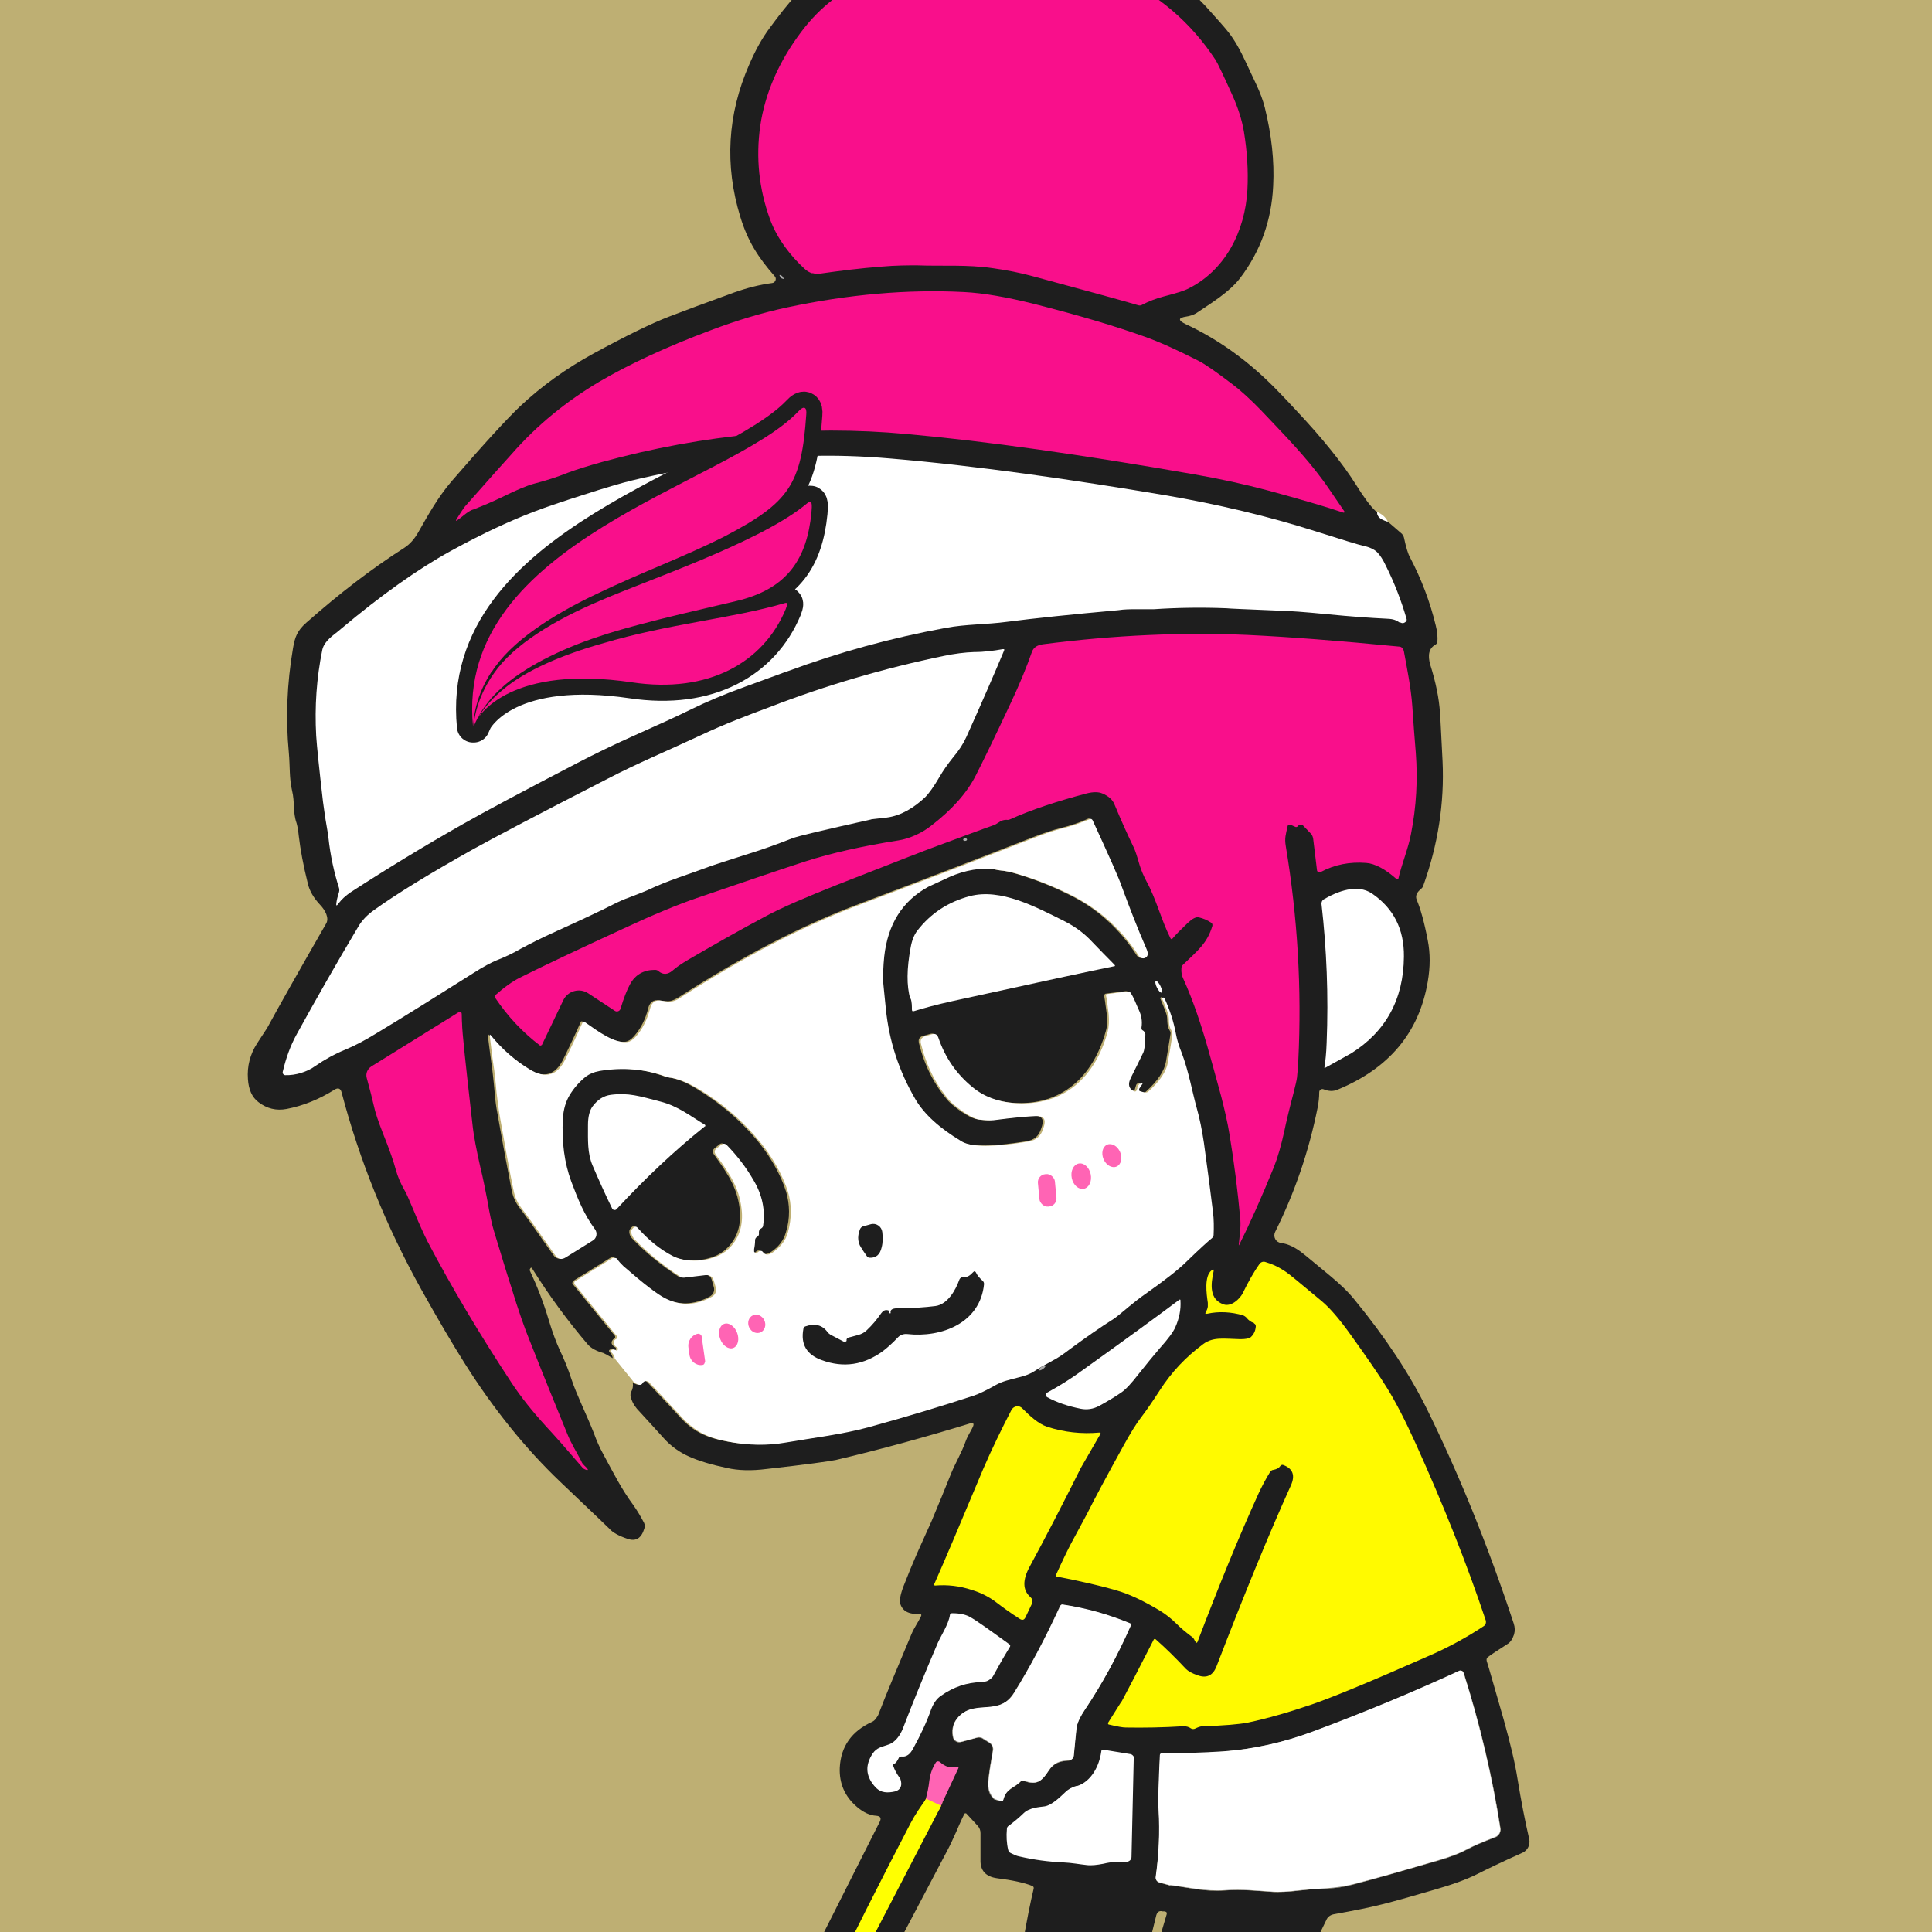 <?xml version="1.0" encoding="UTF-8"?>
<svg id="_レイヤー_2" data-name="レイヤー 2" xmlns="http://www.w3.org/2000/svg" xmlns:xlink="http://www.w3.org/1999/xlink" viewBox="0 0 60 60">
  <defs>
    <style>
      .cls-1, .cls-2, .cls-3, .cls-4 {
        fill: none;
      }

      .cls-5 {
        fill: #ffff01;
      }

      .cls-2 {
        stroke: gray;
      }

      .cls-2, .cls-3 {
        stroke-width: .24px;
      }

      .cls-6 {
        fill: #f90f8b;
      }

      .cls-7 {
        fill: #1e1e1e;
      }

      .cls-8 {
        clip-path: url(#clippath-2);
      }

      .cls-3 {
        stroke: #ffb15b;
      }

      .cls-9 {
        fill: #fff;
      }

      .cls-10 {
        fill: #fffa00;
      }

      .cls-11 {
        fill: #beaf73;
      }

      .cls-12 {
        fill: #ababab;
      }

      .cls-13 {
        fill: #ff64b4;
      }

      .cls-14 {
        clip-path: url(#clippath);
      }

      .cls-4 {
        stroke: #1e1e1e;
        stroke-linecap: round;
        stroke-linejoin: round;
      }
    </style>
    <clipPath id="clippath">
      <rect class="cls-1" width="60" height="60"/>
    </clipPath>
    <clipPath id="clippath-2">
      <path class="cls-1" d="M30.91,55.89s0,.02,0,.02t0,0s0,0,0-.02l.15.05s.07,0,.09-.04c.1-.36.34-.36.54-.57.03-.03.07-.04.11-.02.39.15.55,0,.75-.3.16-.24.33-.31.62-.33.09,0,.16-.07.17-.16.04-.38.06-.65.08-.81.02-.17.1-.37.26-.6.53-.79,1-1.67,1.43-2.62.02-.04,0-.06-.03-.07-.65-.27-1.34-.47-2.08-.58-.04,0-.06,0-.08.04-.45.99-.93,1.9-1.44,2.71-.44.7-1.15.24-1.65.67-.21.18-.29.41-.24.68.02.12.14.2.26.16l.52-.14s.09,0,.12.02l.24.15c.08.05.12.15.1.25-.06.33-.11.64-.14.92-.03.27.04.47.21.6ZM36.34,58.55s-.08.02-.11.02h0s.07,0,.12-.02c.57.07,1.08.21,1.7.16.55-.04,1.03.02,1.52.05.16,0,.43,0,.83-.05.22-.03.5-.05.81-.06.29-.01.55-.05.8-.12.59-.15,1.49-.41,2.7-.76.35-.1.64-.22.87-.34.2-.11.49-.23.86-.37.11-.04.17-.15.16-.27-.25-1.61-.63-3.22-1.14-4.83-.02-.06-.08-.09-.14-.06-1.41.65-2.91,1.28-4.53,1.88-.91.34-1.84.54-2.79.62-.64.05-1.27.07-1.9.06-.04,0-.06.02-.07.06-.04.85-.05,1.41-.04,1.7.04.69,0,1.38-.09,2.08-.01.08.04.15.12.17l.33.09ZM28.76,55.86c-.17.25-.34.49-.48.75-.93,1.77-1.83,3.55-2.7,5.35-.2.42-.4.73-.6.92-.14.14-.28.22-.41.23-.25.02-1.13.11-2.66.26-.84.08-1.67.27-2.51.4-.11.02-.23.05-.37.09-.18.06-.3.11-.34.16-.35.34-.24.64.04.98.44.54.97.99,1.56,1.35.13.08.38.14.52.13.37-.02.73-.03,1.07,0,.04,0,.07-.01.09-.04.39-.62.79-1.07,1.22-1.35.4-.27.97-.4,1.7-.39.11,0,.22.06.32.07.06,0,.06,0,.02-.04-.17-.12-.2-.27-.11-.46.35-.71.69-1.44,1-2.18l3.12-6.01.54-1.16s0-.06-.04-.05c-.19.05-.36,0-.53-.15-.04-.04-.1-.03-.13.02-.11.18-.18.34-.2.57-.02.19-.06.37-.11.56Z"/>
    </clipPath>
  </defs>
  <g id="_おとな" data-name="おとな">
    <g class="cls-14">
      <rect class="cls-11" width="60" height="60"/>
      <rect class="cls-1" width="60" height="60"/>
      <g>
        <path class="cls-7" d="M42.77,15.9c-.01.13.09.23.33.3l.44.38s.05.06.06.11c.07.32.13.52.19.62.35.67.62,1.37.8,2.12.05.19.06.36.05.5,0,.04-.03.07-.06.09-.2.11-.25.32-.16.63.17.54.27,1.03.3,1.48.02.25.04.76.08,1.51.06,1.3-.14,2.59-.6,3.87-.01.04-.04.07-.07.1-.14.11-.18.22-.13.34.11.26.23.67.34,1.25.08.4.08.83,0,1.29-.27,1.58-1.2,2.69-2.8,3.35-.14.06-.28.05-.43-.01-.07-.03-.14.02-.14.09,0,.17-.02.33-.05.48-.27,1.35-.71,2.64-1.32,3.86-.07.15.02.32.18.34.23.03.47.15.7.34.07.05.35.29.85.7.3.25.56.5.75.74.96,1.17,1.7,2.3,2.24,3.39.98,1.99,1.88,4.2,2.69,6.65.04.12.04.23.01.34-.05.15-.12.25-.21.3-.31.2-.51.33-.6.4-.04.03-.05.07-.04.12.08.25.25.86.53,1.83.2.72.35,1.33.43,1.85.11.67.23,1.29.36,1.85.04.18-.05.36-.21.43-.61.27-1.08.5-1.42.67-.32.16-.76.32-1.32.48-.43.12-1.46.44-2.23.59-.3.06-.6.12-.89.17-.1.02-.19.08-.23.18-.23.48-.47.96-.7,1.44-.06.13-.31.6-.75,1.42-.3.56-.54,1.07-.72,1.51-.14.34-.31.71-.53,1.1-.05.08-.1.2-.15.36-.06.18-.13.29-.21.34-.18.11-.62.39-1.32.85-.57.37-1.16.62-1.77.75-.71.16-1.53-.02-1.81-.77-.07-.18-.07-.35-.03-.5.07-.23.14-.49.32-.72.28-.36.57-.66.85-.89.23-.19.37-.35.42-.47.09-.23.16-.44.21-.62.1-.35.17-.58.22-.7.12-.33.2-.55.24-.68.23-.77.49-1.63.77-2.59.02-.06,0-.09-.07-.1h-.05c-.11-.03-.17.02-.2.12-.36,1.49-.78,2.93-1.26,4.33-.11.33-.35.5-.63.77-.15.14-.27.28-.36.42-.13.19-.28.35-.44.48-.34.26-.69.51-1.04.73-.4.25-.82.37-1.25.35-.77-.03-1.27-.49-.96-1.31.22-.57.55-1.06,1-1.48.17-.16.32-.68.37-.98.13-.73.26-1.49.4-2.28.14-.86.27-1.47.36-1.85.01-.04,0-.07-.04-.09-.25-.1-.62-.18-1.1-.24-.35-.05-.52-.24-.51-.57,0-.13,0-.2,0-.21,0-.12,0-.33,0-.62,0-.09-.03-.16-.08-.22l-.36-.39s-.04-.02-.06.01c-.02.04-.11.22-.25.55-.1.22-.18.4-.26.55-1.19,2.25-1.96,3.72-2.3,4.4-.13.26-.5,1.03-1.1,2.33-.12.26-.22.39-.39.6-.03.04-.03.07,0,.11.32.29.6.54.86.73.28.21.45.4.52.57.1.25.18.5.22.77.07.46-.06.92-.4,1.35-.41.53-.78,1-1.34,1.24-.75.33-1.5.31-2.25-.07-.57-.29-1.01-.7-1.33-1.22-.17-.28-.22-.53-.19-.84,0-.06-.04-.12-.11-.11-.38,0-.8-.01-1.24-.06-.26-.03-.54-.14-.82-.33-.77-.52-1.38-1.15-1.83-1.88-.4-.64.04-1.42.62-1.76.11-.07.26-.12.44-.15.19-.03.38-.12.61-.15.63-.1,1.25-.21,1.88-.31.48-.08.85-.04,1.32-.12.39-.07.87-.11,1.43-.12.13,0,.24-.04.34-.12.06-.05.13-.14.2-.28.91-1.8,1.82-3.61,2.74-5.43.06-.12.02-.18-.11-.19-.19-.01-.39-.1-.59-.27-.38-.32-.56-.73-.54-1.22.03-.66.37-1.14,1.01-1.43.04-.02.08-.05.12-.11.03-.04.06-.08.08-.14.2-.53.55-1.36,1.02-2.48.08-.19.21-.37.29-.54.03-.06,0-.08-.05-.08-.33.02-.52-.09-.59-.31-.03-.11,0-.29.1-.55.14-.36.28-.7.42-1.02.23-.51.38-.85.45-1,.21-.5.42-1.01.62-1.51.12-.29.32-.63.44-.97.07-.19.15-.29.22-.44.05-.11.02-.15-.1-.11-1.37.42-2.75.8-4.15,1.13-.19.04-.9.14-2.15.28-.47.06-.88.05-1.23-.03-.48-.1-.88-.22-1.19-.36-.29-.13-.56-.32-.79-.58-.14-.16-.42-.46-.82-.9-.1-.12-.17-.25-.2-.41,0-.04,0-.08.02-.11.05-.09.07-.19.05-.3.12.09.2.09.25.01.04-.07.14-.08.2-.02.59.62.92.98,1,1.07.43.48.86.66,1.45.77.62.12,1.22.13,1.79.03.86-.14,1.75-.24,2.59-.48,1.2-.33,2.28-.66,3.26-.98.15-.05.37-.16.68-.33.22-.13.39-.16.69-.23.21-.05.38-.12.51-.2.1-.06.29-.17.57-.33.14-.08.32-.2.54-.36.45-.33.9-.65,1.36-.94.06-.04.22-.17.47-.38.16-.13.32-.26.48-.37.61-.43,1.05-.78,1.32-1.04.4-.39.65-.63.77-.71.03-.02.05-.06.05-.1.02-.24.01-.48-.02-.71-.06-.49-.16-1.21-.28-2.14-.05-.39-.13-.76-.23-1.11-.13-.46-.25-1.14-.46-1.69-.08-.22-.14-.41-.18-.59-.08-.38-.2-.75-.36-1.12,0-.02-.02-.02-.04-.01l-.03.02s0,0,0,.01c.08.18.14.34.19.48.06.17-.01.34.11.53.02.03.03.07.02.11-.03.17-.07.45-.14.85-.05.29-.26.6-.62.93-.03.03-.07.03-.1.02l-.14-.04s-.06-.04-.03-.08l.08-.12c.04-.05.02-.07-.03-.04-.01,0-.02,0-.04.01-.03.01-.04.03-.05.06l-.04.13s-.04.05-.08.04c-.17-.07-.21-.21-.1-.42.14-.26.26-.52.38-.77.04-.08.06-.27.07-.58,0-.04-.02-.08-.05-.1l-.03-.02s-.04-.05-.04-.09c.03-.19,0-.37-.08-.54-.09-.19-.15-.38-.26-.54-.02-.03-.05-.04-.09-.04l-.63.08s-.05.03-.04.06c.01.05.04.24.08.56.02.21.02.39-.03.55-.39,1.39-1.36,2.32-2.88,2.22-.52-.04-.96-.2-1.32-.5-.5-.41-.85-.92-1.06-1.54-.03-.1-.1-.13-.2-.1l-.21.06c-.12.03-.16.11-.13.23.17.69.47,1.28.9,1.78.12.14.63.54.91.58.19.03.34.04.44.02.61-.07,1.05-.12,1.32-.13.23-.01.32.1.25.32l-.03.09c-.07.22-.21.34-.44.38-1.09.18-1.78.18-2.08,0-.69-.41-1.16-.85-1.44-1.31-.51-.87-.82-1.81-.92-2.82-.05-.51-.08-.77-.08-.8-.01-.23,0-.5.03-.81.11-1,.56-1.72,1.37-2.17.06-.03.28-.13.67-.31.44-.2,1-.31,1.39-.23.11.02.19.04.26.04.11.02.2.03.27.05.59.16,1.21.39,1.85.71.86.42,1.56,1.05,2.1,1.89.04.06.12.09.19.06.09-.04.11-.13.05-.27-.27-.64-.53-1.29-.77-1.94-.1-.26-.4-.95-.91-2.07-.02-.04-.05-.05-.09-.03-.26.12-.54.21-.86.29-.24.06-.54.16-.92.31-1.38.54-3.14,1.22-5.29,2.03-1.82.68-3.68,1.65-5.6,2.89-.24.15-.33.17-.61.12-.2-.04-.32.05-.37.24-.08.34-.23.63-.44.87-.09.1-.18.16-.26.17-.41.05-.89-.3-1.33-.62-.03-.02-.06-.02-.07.02-.07.16-.24.54-.53,1.13-.25.52-.62.62-1.11.32-.46-.28-.85-.63-1.2-1.05-.03-.04-.04-.03-.04.01.04.34.09.69.14,1.07.01.1.04.32.07.68.02.25.05.48.09.68.18,1.02.33,1.81.44,2.37.04.21.12.38.23.53.23.3.58.79,1.06,1.48.09.13.2.15.33.07l.85-.53c.12-.07.15-.23.06-.34-.34-.45-.53-.93-.74-1.49-.21-.57-.3-1.22-.26-1.96.02-.28.08-.52.21-.72.14-.23.31-.42.51-.58.11-.08.25-.14.42-.17.72-.12,1.4-.07,2.05.17.05.02.11.03.17.04.29.05.53.16.82.33.78.47,1.44,1.04,1.99,1.72.36.45.67,1.01.82,1.49.12.41.13.83,0,1.26-.07.26-.23.46-.45.61-.14.1-.25.1-.33,0-.02-.03-.06-.04-.1-.03-.02,0-.04.02-.07.05-.02.02-.05.02-.07,0-.01,0-.02-.02-.03-.03,0-.02,0-.04,0-.08.02-.09.04-.19.03-.28,0-.04.02-.07.05-.09.01,0,.02-.02.03-.02.03-.02.05-.06.04-.1,0-.07.02-.12.07-.15.03-.02.05-.05.06-.09.07-.48-.03-.95-.3-1.41-.23-.39-.5-.75-.82-1.08-.06-.06-.13-.07-.19-.01l-.13.1c-.07.06-.08.12-.03.2.47.65.76,1.1.81,1.79.03.47-.11.85-.43,1.15-.4.38-1.22.46-1.71.21-.39-.2-.76-.49-1.09-.87-.05-.06-.1-.06-.15,0-.03.03-.04.06-.05.07-.02.09.01.19.09.27.41.43.89.82,1.44,1.18.03.02.07.03.1.02l.67-.08c.14-.02.23.04.26.18l.06.21c.03.11-.02.22-.12.28-.49.27-.98.29-1.45.05-.23-.12-.67-.45-1.3-1-.08-.07-.15-.15-.19-.22-.03-.05-.1-.07-.15-.03l-1.16.72s-.04.06-.02.09l1.32,1.62s.01.04,0,.06c0,0-.01.02-.02.02-.04.02-.06.05-.08.09-.02.07.01.13.12.19,0,0,.01.01.01.03,0,.01,0,.03-.01.04,0,.02-.02.03-.04.01-.05-.03-.09-.04-.13-.02-.04.02-.05.04-.02.08.06.06.09.12.1.19-.15-.09-.25-.14-.29-.16-.22-.06-.38-.15-.48-.26-.64-.75-1.21-1.53-1.73-2.36-.02-.04-.04-.04-.06-.01l-.02.04s0,.02,0,.02c.23.49.43,1,.59,1.54.12.4.24.71.34.93.13.27.26.58.37.92.15.46.47,1.1.69,1.66.09.25.19.47.29.65.34.63.57,1.09.93,1.58.13.18.24.37.34.56.03.06.03.12.01.18-.09.3-.26.41-.52.32-.27-.09-.47-.2-.57-.32-.03-.03-.54-.52-1.52-1.45-1.09-1.04-2.07-2.26-2.95-3.65-.38-.6-.84-1.38-1.37-2.33-1.1-1.98-1.92-4.02-2.47-6.11-.03-.13-.11-.16-.22-.09-.48.3-.97.5-1.49.6-.32.06-.61-.01-.87-.21-.2-.15-.31-.39-.33-.72-.03-.4.07-.77.28-1.1.21-.32.32-.49.32-.49.33-.61.94-1.69,1.83-3.24.1-.17-.03-.41-.18-.57-.21-.22-.34-.45-.39-.67-.14-.56-.23-1.05-.28-1.47-.02-.21-.05-.34-.07-.41-.12-.34-.05-.65-.14-1.01-.09-.39-.06-.73-.1-1.18-.1-1.05-.06-2.13.13-3.24.06-.35.13-.54.41-.79,1.02-.9,2.03-1.68,3.05-2.33.17-.11.31-.27.43-.48.28-.49.6-1.08,1.04-1.59,1.01-1.17,1.72-1.94,2.12-2.32.68-.64,1.44-1.18,2.28-1.64,1.03-.56,1.81-.94,2.33-1.14.44-.17,1.11-.42,2.02-.75.42-.15.82-.25,1.2-.3.1-.01.15-.14.08-.21-.51-.58-.84-1.09-1.07-1.85-.49-1.6-.4-3.18.28-4.73.19-.44.4-.82.64-1.14.54-.73,1.08-1.43,1.87-1.85.34-.18.55-.3.64-.34.22-.11.44-.2.67-.27,1.47-.44,2.98-.69,4.53-.73.28,0,.51,0,.67.03.32.05.56.02.88.13.87.28,1.47.49,1.8.64.47.2,1.02.54,1.66.99.27.19.54.44.81.73.37.41.61.68.71.81.19.24.37.56.54.93.24.53.47.93.59,1.41.21.85.3,1.66.26,2.43-.05,1.07-.39,2.03-1.03,2.87-.33.43-.89.77-1.35,1.08-.09.06-.23.1-.31.11-.27.04-.27.12-.02.24.92.43,1.77,1.02,2.55,1.77.2.19.49.49.86.89.84.89,1.46,1.67,1.87,2.32.25.4.45.67.6.81ZM30.91,55.89s0,.02,0,.02t0,0s0,0,0-.02l.15.05s.07,0,.09-.04c.1-.36.34-.36.54-.57.03-.03.07-.04.11-.02.39.15.55,0,.75-.3.16-.24.33-.31.62-.33.09,0,.16-.07.17-.16.04-.38.06-.65.08-.81.02-.17.1-.37.26-.6.53-.79,1-1.67,1.43-2.62.02-.04,0-.06-.03-.07-.65-.27-1.34-.47-2.08-.58-.04,0-.06,0-.08.04-.45.99-.93,1.9-1.44,2.71-.44.7-1.15.24-1.65.67-.21.18-.29.41-.24.68.02.12.14.2.26.16l.52-.14s.09,0,.12.02l.24.15c.08.05.12.15.1.25-.06.33-.11.64-.14.92-.03.27.04.47.21.6ZM36.34,58.55s-.08.02-.11.02h0s.07,0,.12-.02c.57.07,1.08.21,1.7.16.55-.04,1.03.02,1.52.05.16,0,.43,0,.83-.05.22-.03.5-.05.81-.06.29-.01.55-.05.8-.12.59-.15,1.49-.41,2.7-.76.35-.1.64-.22.87-.34.2-.11.49-.23.86-.37.11-.04.17-.15.16-.27-.25-1.61-.63-3.22-1.14-4.83-.02-.06-.08-.09-.14-.06-1.41.65-2.91,1.28-4.53,1.88-.91.34-1.84.54-2.79.62-.64.05-1.27.07-1.9.06-.04,0-.06.02-.07.06-.04.85-.05,1.41-.04,1.7.04.69,0,1.38-.09,2.08-.01.08.04.15.12.17l.33.09Z"/>
        <g class="cls-8">
          <g>
            <path class="cls-2" d="M30.91,55.89l.15.05s.07,0,.09-.04c.1-.36.34-.36.54-.57.03-.03.07-.04.11-.02.39.15.55,0,.75-.3.16-.24.33-.31.62-.33.09,0,.16-.07.17-.16.04-.38.06-.65.08-.81.02-.17.1-.37.26-.6.53-.79,1-1.67,1.43-2.62.02-.04,0-.06-.03-.07-.65-.27-1.34-.47-2.08-.58-.04,0-.06,0-.08.04-.45.99-.93,1.9-1.44,2.71-.44.7-1.15.24-1.65.67-.21.18-.29.41-.24.68.02.12.14.2.26.16l.52-.14s.09,0,.12.02l.24.15c.08.05.12.15.1.25-.06.33-.11.64-.14.92-.03.27.04.47.21.6" vector-effect="non-scaling-stroke"/>
            <path class="cls-2" d="M36.34,58.55c.57.07,1.08.21,1.7.16.55-.04,1.03.02,1.52.05.16,0,.43,0,.83-.05.22-.03.5-.05.81-.06.29-.01.55-.05.8-.12.59-.15,1.49-.41,2.7-.76.35-.1.64-.22.87-.34.2-.11.49-.23.86-.37.11-.04.17-.15.16-.27-.25-1.61-.63-3.22-1.14-4.83-.02-.06-.08-.09-.14-.06-1.41.65-2.91,1.28-4.53,1.88-.91.34-1.84.54-2.79.62-.64.05-1.27.07-1.9.06-.04,0-.06.02-.07.06-.04.85-.05,1.41-.04,1.7.04.69,0,1.38-.09,2.08-.01.08.04.15.12.17l.33.09" vector-effect="non-scaling-stroke"/>
            <path class="cls-3" d="M29.22,56.09l-.47-.22" vector-effect="non-scaling-stroke"/>
          </g>
        </g>
        <path class="cls-6" d="M25.23,8.49c-.1-.03-.18-.08-.24-.14-.43-.39-.86-.94-1.08-1.55-.34-.94-.44-1.9-.3-2.89.15-1.01.57-1.99,1.28-2.93.59-.78,1.3-1.32,2.11-1.62,1.16-.42,2.34-.69,3.54-.8.76-.07,1.46-.07,2.1,0,.23.03.58.13,1.06.3.44.16.78.29,1.01.4,1.25.56,2.27,1.43,3.04,2.6.06.09.23.45.52,1.09.18.4.3.78.36,1.13.1.61.14,1.21.11,1.81-.07,1.29-.69,2.52-1.87,3.09-.1.05-.35.13-.74.23-.23.06-.46.15-.67.26-.04.02-.07.02-.11.01-.4-.12-1.49-.42-3.27-.9-.4-.11-.81-.19-1.24-.25-.8-.12-1.57-.06-2.36-.09-.29,0-.66,0-1.11.04-.65.05-1.29.13-1.92.22-.07.01-.15,0-.22-.02Z"/>
        <path class="cls-12" d="M24.27,8.56s.03.02.04.04c.04.06.04.08-.02.05-.02,0-.03-.02-.05-.04-.05-.07-.04-.09.03-.05Z"/>
        <path class="cls-6" d="M14.67,15.83c-.17.07-.31.22-.46.32-.05.04-.06.03-.03-.03.13-.21.22-.34.25-.38.76-.86,1.25-1.41,1.47-1.65.78-.89,1.69-1.63,2.72-2.24.92-.54,2.08-1.08,3.47-1.6.82-.31,1.6-.54,2.34-.7,1.92-.41,3.76-.57,5.51-.48.61.03,1.34.16,2.18.37,1.38.35,2.52.69,3.44,1.02.45.16,1,.41,1.65.74.2.1.55.34,1.06.73.29.22.58.49.89.81.74.78,1.36,1.41,1.92,2.17.08.1.3.43.67.97.01.02,0,.05-.03.04-.59-.2-1.36-.42-2.31-.68-.75-.2-1.52-.37-2.33-.51-3.49-.61-6.46-1.03-8.91-1.25-3.14-.29-6.31,0-9.48.87-.43.12-.78.23-1.05.33-.35.14-.7.25-1.05.34-.22.06-.54.19-.96.4-.29.14-.61.28-.95.41Z"/>
        <path class="cls-9" d="M43.49,19.35c-.17-.12-.25-.13-.5-.14-.41-.02-1.01-.06-1.82-.14-.61-.06-1.12-.1-1.54-.11-.96-.04-1.47-.06-1.54-.07-.75-.03-1.51-.02-2.26.03-.02,0-.2,0-.55,0-.18,0-.36,0-.55.03-1.45.13-2.6.25-3.45.36-.67.09-1.27.07-1.91.19-1.69.31-3.33.76-4.92,1.35-.02,0-.46.17-1.32.48-.64.23-1.2.47-1.67.7-.42.21-1.02.48-1.78.82-.65.29-1.24.58-1.76.85-1.71.89-2.89,1.52-3.54,1.89-1.18.67-2.35,1.38-3.49,2.12-.16.11-.28.22-.37.34-.07.1-.09.09-.07-.03.01-.08.04-.19.08-.32.01-.04.01-.08,0-.12-.15-.47-.27-1-.33-1.57,0-.06-.04-.24-.09-.56-.02-.14-.05-.33-.08-.56-.12-1.04-.19-1.72-.21-2.04-.05-.9.01-1.79.19-2.67.03-.15.15-.31.37-.48.1-.08.17-.13.21-.17,1.25-1.05,2.39-1.86,3.41-2.42,1-.55,1.87-.95,2.61-1.23.37-.14.87-.31,1.5-.51.68-.22,1.19-.37,1.52-.45,1.83-.44,3.69-.69,5.59-.76.69-.02,1.5,0,2.44.08,2.73.23,5.67.66,8.53,1.14,1.63.28,3.19.65,4.67,1.12.85.27,1.34.42,1.48.45.19.04.34.11.43.2.09.09.18.23.27.42.27.54.48,1.09.64,1.64.02.05,0,.09-.05.12-.05.03-.09.03-.14,0Z"/>
        <path class="cls-9" d="M42.77,15.9c.16.07.27.17.33.3-.23-.06-.34-.16-.33-.3Z"/>
        <path class="cls-6" d="M40.33,25.63l-.02.03s-.05.04-.08.02l-.16-.07s-.07,0-.08.04c-.06.27-.1.38-.06.62.37,2.22.5,4.44.39,6.67-.01.23-.03.4-.04.52-.01.09-.05.25-.11.49-.15.57-.24.96-.28,1.16-.1.46-.21.84-.33,1.14-.39.96-.75,1.76-1.08,2.42,0,0-.01,0-.01,0,.02-.25.07-.52.05-.79-.08-.89-.19-1.76-.33-2.61-.07-.44-.17-.85-.27-1.24-.21-.76-.31-1.14-.32-1.16-.27-.99-.55-1.81-.85-2.47-.05-.1-.07-.21-.06-.33,0-.04.02-.08.05-.11.47-.45.75-.67.91-1.2.01-.04,0-.08-.03-.1-.13-.09-.26-.14-.39-.17-.09-.02-.2.04-.34.17-.21.2-.37.36-.47.48-.03.04-.05.03-.07,0-.29-.58-.44-1.21-.74-1.76-.09-.17-.17-.35-.22-.52-.08-.28-.14-.46-.18-.54-.18-.37-.38-.81-.6-1.34-.06-.15-.19-.26-.38-.34-.12-.05-.28-.05-.48,0-.91.24-1.7.5-2.37.8-.04.02-.08.03-.12.02-.08,0-.15.02-.21.06-.08.05-.14.09-.17.1-.4.14-1.04.38-1.93.71-.19.07-.37.14-.52.2-.04.01-.84.33-2.41.94-.98.39-1.73.71-2.23.98-.81.43-1.6.88-2.39,1.34-.24.14-.41.26-.51.35-.15.13-.3.14-.44.02-.03-.03-.07-.04-.11-.04-.35,0-.61.15-.77.44-.1.18-.2.44-.3.77-.02.07-.11.11-.18.06l-.82-.54c-.27-.18-.64-.08-.78.22l-.66,1.38s-.04.03-.06.02c-.54-.41-1-.9-1.39-1.48-.02-.04-.02-.07.01-.09.27-.24.52-.42.76-.54.74-.37,1.82-.88,3.23-1.53.9-.42,1.65-.73,2.26-.94,1.55-.53,2.67-.91,3.38-1.14.78-.25,1.74-.47,2.88-.65.33-.05.72-.22,1.01-.45.64-.49,1.11-1.01,1.39-1.56.23-.45.6-1.21,1.1-2.28.25-.53.47-1.06.65-1.57.05-.13.15-.2.33-.23,2.24-.29,4.37-.38,6.39-.29,1.27.06,2.83.18,4.67.36.09,0,.14.06.16.15.09.49.22,1.13.26,1.69.03.48.07.97.11,1.47.06.82.02,1.65-.15,2.51-.08.44-.3.97-.39,1.38,0,.04-.03.04-.06.02-.35-.31-.67-.48-.94-.5-.51-.04-.98.05-1.41.28-.05.03-.12,0-.12-.06l-.12-.99s-.02-.08-.05-.12l-.27-.28s-.07-.04-.1,0Z"/>
        <path class="cls-9" d="M8.78,33.29c.1-.43.24-.82.44-1.18.59-1.07,1.22-2.18,1.9-3.32.12-.21.29-.38.5-.53.71-.51,1.74-1.14,3.08-1.89.65-.36,2.03-1.09,4.16-2.18.92-.48,1.86-.87,2.91-1.36.72-.34,1.46-.62,2.13-.87,1.76-.68,3.57-1.21,5.41-1.59.34-.07.65-.11.94-.12.32,0,.61-.04.89-.09.05,0,.06,0,.04.05-.28.67-.67,1.57-1.17,2.68-.09.2-.23.42-.41.63-.16.2-.31.41-.43.62-.17.29-.32.5-.44.62-.33.31-.73.57-1.19.63-.32.04-.49.05-.49.06-1.43.32-2.26.51-2.46.59-.48.19-.96.36-1.45.51-.56.18-.94.3-1.13.37-.64.24-1.26.42-1.91.73-.09.04-.27.11-.53.21-.2.07-.37.15-.53.23-.39.2-.97.47-1.74.82-.49.22-.86.41-1.12.55-.24.14-.49.26-.75.36-.17.07-.42.2-.73.4-1.08.68-2.08,1.31-3.01,1.87-.36.22-.68.39-.95.5-.34.14-.65.31-.94.51-.26.19-.62.3-.94.29-.05,0-.09-.05-.08-.1Z"/>
        <path class="cls-9" d="M19.68,42.92l-.59-.73c0-.07-.04-.13-.1-.19-.03-.03-.02-.06.02-.08.04-.02.08-.01.13.02.02.01.03,0,.04-.01,0-.02.01-.03.01-.04,0-.01,0-.02-.01-.03-.1-.06-.14-.12-.12-.19.01-.04.04-.07.08-.09.01,0,.02-.01.02-.02.01-.02,0-.04,0-.06l-1.32-1.62s-.02-.07.02-.09l1.16-.72s.12-.02.15.03c.04.07.11.14.19.22.63.55,1.06.88,1.3,1,.47.24.95.23,1.45-.05.1-.05.15-.17.12-.28l-.06-.21c-.04-.13-.12-.19-.26-.18l-.67.08s-.07,0-.1-.02c-.55-.36-1.03-.75-1.44-1.18-.07-.08-.11-.18-.09-.27,0-.01.02-.04.05-.07.05-.06.1-.06.15,0,.34.38.7.67,1.09.87.49.25,1.31.16,1.71-.21.32-.3.46-.68.43-1.15-.05-.69-.33-1.14-.81-1.79-.05-.07-.05-.14.03-.2l.13-.1c.07-.06.13-.05.19.01.31.32.59.68.82,1.08.27.45.37.92.3,1.41,0,.04-.03.07-.06.09-.06.03-.08.09-.07.15,0,.04,0,.07-.04.1,0,0-.02.01-.03.02-.03.02-.05.06-.05.09,0,.09-.01.19-.03.28,0,.03,0,.06,0,.08,0,.01.01.02.03.03.03.02.05.01.07,0,.03-.03.05-.04.07-.05.04-.01.08,0,.1.03.08.11.18.11.33,0,.22-.16.38-.35.45-.61.12-.44.12-.86,0-1.26-.15-.48-.46-1.04-.82-1.49-.55-.68-1.21-1.26-1.99-1.72-.29-.17-.54-.28-.82-.33-.06,0-.11-.02-.17-.04-.65-.23-1.33-.29-2.05-.17-.17.03-.31.09-.42.17-.2.16-.37.35-.51.58-.12.2-.19.44-.21.72-.04.74.05,1.39.26,1.96.21.56.4,1.03.74,1.49.08.11.05.27-.06.34l-.85.53c-.13.08-.24.06-.33-.07-.48-.69-.83-1.18-1.06-1.48-.11-.15-.19-.32-.23-.53-.12-.56-.26-1.35-.44-2.37-.03-.2-.06-.43-.09-.68-.03-.36-.06-.58-.07-.68-.06-.38-.1-.74-.14-1.07,0-.05,0-.05.04-.01.34.42.74.77,1.2,1.05.49.3.86.2,1.11-.32.29-.59.46-.97.53-1.13.02-.04.04-.04.07-.02.44.31.93.67,1.33.62.08-.01.17-.07.26-.17.21-.24.35-.53.44-.87.05-.2.17-.28.37-.24.28.05.37.04.61-.12,1.92-1.24,3.78-2.21,5.6-2.89,2.15-.81,3.91-1.49,5.29-2.03.38-.15.68-.25.92-.31.32-.08.6-.18.86-.29.04-.02.07,0,.09.03.51,1.11.82,1.8.91,2.07.24.65.49,1.3.77,1.94.06.14.04.23-.05.27-.07.03-.15,0-.19-.06-.54-.83-1.24-1.46-2.1-1.89-.64-.32-1.26-.55-1.85-.71-.07-.02-.16-.03-.27-.05-.07,0-.16-.02-.26-.04-.39-.07-.94.03-1.39.23-.39.18-.61.28-.67.31-.81.44-1.26,1.17-1.37,2.17-.03.3-.04.57-.03.81,0,.03.03.29.08.8.1,1.01.41,1.95.92,2.82.27.46.75.9,1.44,1.31.3.18.99.18,2.08,0,.22-.04.37-.16.44-.38l.03-.09c.07-.22-.01-.33-.25-.32-.27.01-.71.05-1.32.13-.11.01-.26,0-.44-.02-.28-.04-.79-.45-.91-.58-.43-.49-.73-1.09-.9-1.78-.03-.12.02-.19.13-.23l.21-.06c.1-.03.16,0,.2.1.21.62.56,1.13,1.06,1.54.36.3.8.46,1.32.5,1.53.1,2.5-.82,2.88-2.22.04-.16.05-.34.03-.55-.04-.32-.06-.51-.08-.56-.01-.04,0-.06.04-.06l.63-.08s.06,0,.09.04c.11.16.17.35.26.54.08.17.11.35.08.54,0,.04,0,.07.04.09l.03.02s.05.06.05.1c0,.31-.03.5-.07.58-.12.25-.25.51-.38.77-.1.2-.07.34.1.42.04.02.07,0,.08-.04l.04-.13s.03-.04.05-.06c.01,0,.02,0,.04-.01.06-.03.07-.01.03.04l-.08.12s-.02.07.03.08l.14.04s.07,0,.1-.02c.37-.33.58-.64.62-.93.07-.4.12-.69.14-.85,0-.04,0-.08-.02-.11-.13-.19-.06-.35-.11-.53-.05-.14-.11-.3-.19-.48,0,0,0,0,0-.01l.03-.02s.03,0,.04.01c.17.37.29.74.36,1.12.03.17.09.37.18.59.21.55.33,1.22.46,1.69.1.35.17.71.23,1.11.13.94.22,1.65.28,2.14.03.23.03.47.02.71,0,.04-.02.07-.05.1-.11.09-.37.32-.77.71-.27.27-.71.61-1.32,1.04-.16.11-.32.24-.48.37-.25.21-.41.34-.47.38-.46.29-.91.61-1.36.94-.22.17-.4.29-.54.36-.28.15-.47.26-.57.33-.12.08-.29.15-.51.2-.3.08-.47.11-.69.23-.3.17-.53.28-.68.33-.98.32-2.06.65-3.26.98-.84.23-1.73.33-2.59.48-.57.1-1.17.09-1.79-.03-.59-.11-1.01-.29-1.45-.77-.08-.09-.42-.45-1-1.07-.06-.06-.16-.05-.2.02-.04.08-.13.08-.25-.01Z"/>
        <ellipse class="cls-12" cx="29.97" cy="26.07" rx=".06" ry=".04" transform="translate(-1.33 1.62) rotate(-3.02)"/>
        <path class="cls-9" d="M41.13,33.16s-.01,0,0,0c.03-.19.06-.45.07-.77.06-1.48,0-2.92-.16-4.32,0-.06.02-.11.07-.14.43-.25,1.04-.49,1.5-.18.67.46,1,1.11.99,1.96-.01,1.32-.56,2.33-1.65,3.01-.01,0-.28.16-.81.45Z"/>
        <path class="cls-9" d="M28.27,31.02c-.12-.41-.11-.94.01-1.59.04-.23.11-.4.21-.53.41-.53.95-.89,1.63-1.07.96-.25,2.04.33,2.96.79.29.15.54.33.75.54.31.32.56.58.78.8.03.03.02.05-.02.05-.65.13-2.32.49-5.01,1.08-.5.11-.9.22-1.19.31-.05.02-.07,0-.07-.05,0-.1,0-.24-.04-.34Z"/>
        <ellipse class="cls-9" cx="35.99" cy="30.64" rx=".06" ry=".2" transform="translate(-9.88 19.22) rotate(-26.42)"/>
        <path class="cls-6" d="M18.06,45.4c.05.1.14.15.18.21.03.04.02.05-.03.04-.06-.02-.09-.04-.11-.06-.49-.57-.87-1-1.14-1.29-.42-.46-.78-.91-1.07-1.35-1-1.52-1.87-2.98-2.61-4.39-.11-.22-.26-.54-.43-.96-.15-.35-.24-.57-.29-.64-.12-.21-.21-.42-.27-.64-.06-.23-.19-.61-.4-1.13-.14-.36-.24-.65-.28-.85-.05-.22-.12-.5-.22-.86-.04-.14.02-.28.14-.36l2.69-1.67c.08-.05.12-.03.12.06,0,.17.01.26.01.28,0,.23.11,1.26.32,3.1.04.39.13.84.25,1.37.09.36.15.69.21.99.08.47.15.79.21.98.2.65.37,1.23.54,1.75.21.69.41,1.27.6,1.73.43,1.09.82,2.04,1.15,2.85.11.27.29.56.43.83Z"/>
        <path class="cls-9" d="M21.89,34.98c-.94.75-1.85,1.61-2.74,2.57-.04.05-.12.03-.14-.02-.23-.47-.43-.92-.61-1.34-.16-.39-.14-.76-.14-1.25,0-.26.05-.46.15-.59.16-.21.34-.32.56-.35.55-.07.89.04,1.54.21.55.14.93.45,1.38.72.02.01.02.04,0,.06Z"/>
        <ellipse class="cls-12" cx="32.28" cy="34.77" rx="0" ry=".01" transform="translate(-15.15 33.44) rotate(-45.52)"/>
        <ellipse class="cls-13" cx="34.53" cy="35.89" rx=".28" ry=".37" transform="translate(-11.32 16.44) rotate(-23.12)"/>
        <ellipse class="cls-13" cx="33.58" cy="36.52" rx=".3" ry=".4" transform="translate(-6.77 7.66) rotate(-11.82)"/>
        <rect class="cls-13" x="32.26" y="36.46" width=".53" height="1.01" rx=".25" ry=".25" transform="translate(-3.35 3.24) rotate(-5.42)"/>
        <path class="cls-7" d="M26.79,38.81c-.15-.18-.18-.39-.08-.64.02-.04.04-.06.08-.08l.25-.07c.17-.05.34.07.36.24.02.17.02.33-.02.48-.05.22-.17.33-.37.32-.04,0-.07-.02-.09-.05-.09-.13-.14-.2-.14-.21Z"/>
        <path class="cls-10" d="M38.95,41.09c-.1-.03-.18-.09-.24-.17-.03-.03-.06-.05-.1-.07-.38-.11-.76-.13-1.12-.05-.06.01-.07,0-.04-.06.03-.05.05-.1.06-.16,0-.04,0-.08,0-.12-.04-.27-.12-.83.12-1.01.05-.04.07-.03.06.03-.09.41-.14.87.31,1.03.24.08.5-.17.59-.34.18-.37.35-.67.52-.91.04-.06.11-.09.18-.07.21.06.43.16.66.32.08.05.45.36,1.1.9.26.22.55.56.88,1.02.51.71.89,1.26,1.13,1.65.27.43.57,1.01.91,1.76.85,1.88,1.58,3.71,2.17,5.48.02.07,0,.14-.06.18-.51.34-1.13.68-1.74.94-1.74.77-2.93,1.26-3.59,1.49-.73.25-1.4.44-2.01.57-.27.05-.72.09-1.37.11-.11,0-.18.04-.27.08-.04.01-.07.01-.11-.01-.07-.05-.15-.07-.23-.07-.64.04-1.24.05-1.8.04-.09,0-.26-.03-.51-.09-.04,0-.05-.03-.03-.07.28-.44.41-.66.42-.66.2-.37.53-1.01.99-1.91.01-.02.04-.03.06-.01.33.29.64.6.94.92.07.07.19.14.37.2.28.1.47,0,.58-.28.87-2.26,1.64-4.14,2.31-5.62.14-.31.06-.52-.23-.63-.04-.02-.08,0-.1.03-.04.06-.11.1-.22.12-.04,0-.07.03-.1.07-.13.21-.24.42-.34.63-.63,1.38-1.26,2.93-1.91,4.64-.02.04-.04.04-.06,0-.02-.02-.03-.04-.04-.07-.02-.03-.03-.05-.04-.06-.23-.17-.39-.31-.5-.42-.17-.17-.35-.31-.53-.42-.5-.3-.94-.51-1.32-.62-.54-.16-1.17-.3-1.89-.44-.02,0-.03-.02-.02-.04.2-.44.36-.77.47-.98.33-.61.49-.91.49-.91.24-.48.62-1.19,1.14-2.13.22-.4.4-.69.54-.87.19-.25.38-.53.58-.84.38-.59.82-1.05,1.36-1.45.31-.23.65-.16,1.15-.15.16,0,.27-.02.32-.06.09-.08.15-.19.16-.34,0-.04-.02-.08-.06-.09Z"/>
        <path class="cls-7" d="M27.65,40.79s.01-.01.01-.02c-.02-.09.05-.14.21-.14.47,0,.86-.03,1.18-.07.38-.05.63-.5.74-.81.02-.06.08-.1.15-.09.09.01.18-.04.28-.15.04-.04.06-.04.09.01.04.09.11.17.21.26.03.03.04.06.04.1-.12,1.21-1.32,1.67-2.39,1.55-.11-.01-.22.03-.29.11-.17.18-.33.32-.46.42-.59.43-1.22.53-1.9.28-.47-.17-.66-.49-.57-.97,0-.04.03-.07.07-.08.29-.1.52-.04.68.18.02.03.06.06.09.08l.42.22s0,0,.01,0c.06,0,.08-.02.07-.06,0-.03.02-.05.06-.07.01,0,.11-.03.3-.08.11-.03.2-.08.27-.15.17-.16.32-.34.45-.53.03-.04.06-.07.09-.08.04-.02.09-.02.14,0,.02,0,.03.02.02.05-.01.04,0,.05.02.03Z"/>
        <path class="cls-9" d="M36.66,40.39c.02.28-.04.56-.16.83-.06.14-.22.36-.49.66-.19.22-.4.48-.64.78-.23.3-.41.49-.54.58-.17.12-.4.26-.69.42-.19.1-.38.13-.58.09-.4-.08-.75-.2-1.04-.36-.05-.03-.05-.11,0-.14.4-.22.71-.42.95-.59,1.54-1.1,2.59-1.87,3.16-2.3.01,0,.03,0,.03.01Z"/>
        <ellipse class="cls-13" cx="23.5" cy="41.11" rx=".26" ry=".29" transform="translate(-15.18 13.8) rotate(-25.02)"/>
        <ellipse class="cls-13" cx="22.63" cy="41.49" rx=".28" ry=".4" transform="translate(-13.43 10.94) rotate(-21.12)"/>
        <path class="cls-13" d="M21.89,42.29c0,.05-.03.1-.08.1h0c-.19.03-.38-.12-.4-.33l-.03-.21c-.03-.21.11-.4.3-.43h0c.05,0,.1.03.11.08l.11.78Z"/>
        <ellipse class="cls-12" cx="32.37" cy="42.48" rx=".12" ry=".04" transform="translate(-18.32 25.65) rotate(-34.32)"/>
        <path class="cls-10" d="M29.02,49.18c.29-.65.79-1.83,1.51-3.55.27-.63.6-1.3.88-1.84.07-.13.24-.16.34-.05.22.22.48.47.77.57.53.17,1.07.23,1.62.18.04,0,.05.01.03.05-.32.55-.52.9-.6,1.04-.54,1.08-1.07,2.11-1.59,3.07-.23.42-.22.73.01.94.08.07.09.14.05.23l-.19.4c-.04.09-.1.11-.19.05-.25-.16-.49-.33-.71-.5-.22-.17-.47-.3-.76-.39-.39-.13-.77-.17-1.14-.14-.05,0-.06-.02-.04-.06Z"/>
        <path class="cls-9" d="M30.91,55.89c-.17-.14-.24-.34-.21-.6.03-.28.08-.59.14-.92.02-.1-.02-.19-.1-.25l-.24-.15s-.08-.03-.12-.02l-.52.14c-.12.03-.24-.04-.26-.16-.05-.27.03-.5.24-.68.5-.44,1.21.03,1.65-.67.51-.82.98-1.72,1.44-2.71.02-.03.04-.05.08-.04.73.11,1.43.31,2.08.58.04.01.05.04.03.07-.42.96-.9,1.83-1.43,2.62-.16.24-.25.44-.26.6-.02.16-.04.43-.08.81,0,.09-.08.16-.17.16-.29.01-.46.08-.62.33-.2.31-.36.45-.75.3-.04-.01-.08,0-.11.02-.2.21-.45.21-.54.57-.01.05-.04.06-.09.04l-.15-.05Z"/>
        <path class="cls-9" d="M27.74,54.84c.04.12.1.23.19.36.03.03.04.07.05.11.04.19-.04.31-.26.34-.24.04-.42,0-.57-.19-.27-.32-.28-.65-.05-1,.13-.19.27-.2.49-.28.22-.07.37-.3.45-.5.31-.81.67-1.69,1.08-2.65.09-.21.34-.59.38-.87,0-.04.03-.06.07-.06.26,0,.44.05.56.12.2.11.6.4,1.21.84.04.03.04.06.02.09-.22.36-.38.65-.5.87-.03.07-.09.12-.17.17-.05.03-.12.04-.22.05-.44.01-.86.15-1.24.42-.14.09-.24.24-.31.42-.14.4-.33.8-.56,1.22-.1.19-.22.27-.36.25-.04,0-.08.01-.09.05-.05.1-.09.15-.11.16-.05.02-.09.06-.08.09Z"/>
        <path class="cls-9" d="M36.34,58.55l-.33-.09c-.08-.02-.13-.09-.12-.17.1-.7.13-1.39.09-2.08-.02-.29,0-.85.04-1.7,0-.04.02-.06.07-.06.63,0,1.26-.02,1.9-.06.95-.07,1.88-.28,2.79-.62,1.61-.6,3.12-1.23,4.53-1.88.05-.03.12,0,.14.06.51,1.61.89,3.22,1.14,4.83.02.11-.05.23-.16.27-.37.14-.66.27-.86.37-.23.13-.53.24-.87.34-1.21.36-2.11.61-2.7.76-.24.06-.51.1-.8.12-.32.02-.59.04-.81.06-.4.05-.67.06-.83.05-.5-.03-.97-.09-1.52-.05-.62.04-1.13-.09-1.7-.16Z"/>
        <path class="cls-9" d="M33.44,55.47c.46-.14.7-.64.76-1.07,0-.05.03-.07.08-.06l.85.14s.08.04.08.09l-.07,3.1c0,.09-.08.15-.16.15-.23-.01-.47,0-.71.06-.21.04-.38.06-.53.04-.2-.02-.46-.07-.71-.08-.46-.02-.92-.08-1.39-.19-.06-.01-.15-.05-.25-.1-.04-.02-.07-.05-.08-.1-.05-.21-.06-.43-.04-.65,0-.04.02-.08.06-.1.21-.16.36-.29.46-.39.17-.17.49-.19.64-.21.24-.03.52-.32.65-.44.09-.09.21-.16.36-.2Z"/>
        <path class="cls-13" d="M29.22,56.09l-.47-.22c.05-.18.09-.37.11-.56.03-.23.09-.39.2-.57.03-.05.09-.05.13-.02.16.15.34.2.53.15.05-.01.06,0,.04.05l-.54,1.16Z"/>
        <path class="cls-5" d="M28.76,55.86l.47.22-3.12,6.01c-.25.02-.43-.02-.53-.12.88-1.8,1.78-3.59,2.7-5.35.14-.27.31-.51.48-.75Z"/>
      </g>
      <g>
        <path class="cls-4" d="M14.7,22.56c.04-.09.29-.64.94-1.16.69-.58,1.83-1.07,3.08-1.42,2.04-.61,4.02-.77,5.65-1.25.1-.03.09.03.03.19-.69,1.65-2.39,2.63-4.78,2.27-3.68-.54-4.77.94-4.92,1.37M24.93,15.74c-1.48,1.15-4.86,2.29-6.28,2.91-1.42.6-2.7,1.37-3.31,2.26-.56.79-.63,1.53-.63,1.65.03-.06.23-.63.87-1.2.68-.62,1.79-1.19,3.04-1.6,1.33-.45,3.9-1,4.39-1.13,1.45-.39,2.05-1.28,2.19-2.71.05-.51-.07-.33-.27-.18M15.27,20.87c.58-.93,1.87-1.77,3.27-2.43,1.41-.68,2.7-1.14,3.98-1.79,2-1.05,2.37-1.61,2.52-3.78.02-.21-.06-.3-.26-.08-2.15,2.26-10.66,4.02-10.09,9.77.02-.07,0-.82.57-1.69"/>
        <path class="cls-6" d="M14.7,22.56c.04-.09.29-.64.94-1.16.69-.58,1.83-1.07,3.08-1.42,2.04-.61,4.02-.77,5.65-1.25.1-.03.09.03.03.19-.69,1.65-2.39,2.63-4.78,2.27-3.68-.54-4.77.94-4.92,1.37M24.93,15.74c-1.48,1.15-4.86,2.29-6.28,2.91-1.42.6-2.7,1.37-3.31,2.26-.56.79-.63,1.53-.63,1.65.03-.06.23-.63.87-1.2.68-.62,1.79-1.19,3.04-1.6,1.33-.45,3.9-1,4.39-1.13,1.45-.39,2.05-1.28,2.19-2.71.05-.51-.07-.33-.27-.18M15.27,20.87c.58-.93,1.87-1.77,3.27-2.43,1.41-.68,2.7-1.14,3.98-1.79,2-1.05,2.37-1.61,2.52-3.78.02-.21-.06-.3-.26-.08-2.15,2.26-10.66,4.02-10.09,9.77.02-.07,0-.82.57-1.69"/>
      </g>
    </g>
  </g>
</svg>